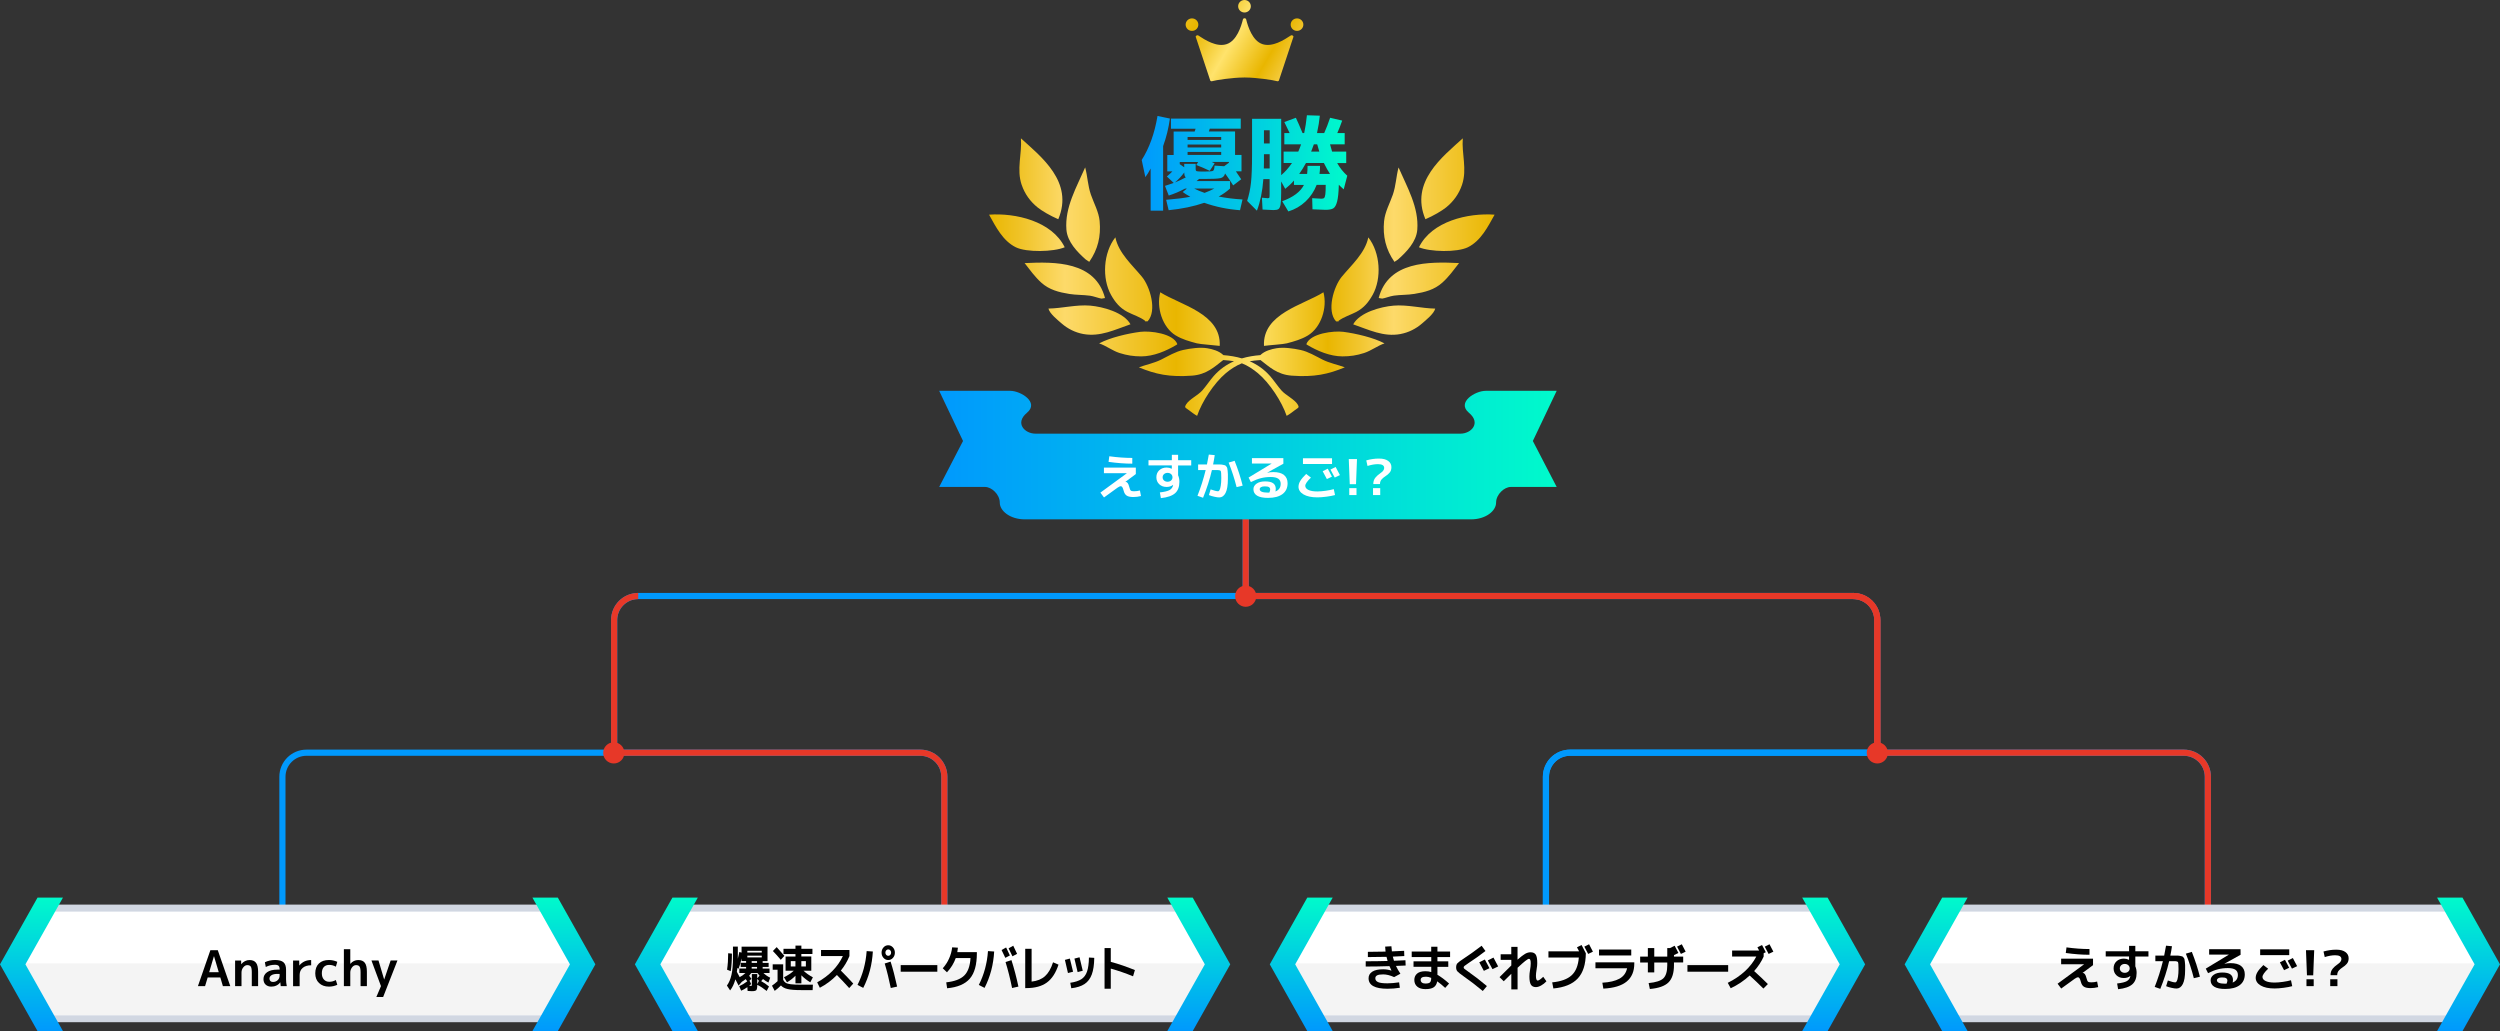 <?xml version="1.0" encoding="UTF-8"?>
<svg id="_レイヤー_2" data-name="レイヤー 2" xmlns="http://www.w3.org/2000/svg" xmlns:xlink="http://www.w3.org/1999/xlink" viewBox="0 0 811.48 334.67">
  <rect x="0" y="0" width="811.48" height="334.67" fill="#333333" stroke="none"/>
  <defs>
    <style>
      .cls-1 {
        fill: url(#_新規グラデーションスウォッチ_1-10);
      }

      .cls-1, .cls-2, .cls-3, .cls-4, .cls-5, .cls-6, .cls-7, .cls-8, .cls-9, .cls-10, .cls-11, .cls-12, .cls-13, .cls-14, .cls-15, .cls-16, .cls-17, .cls-18, .cls-19, .cls-20 {
        stroke-width: 0px;
      }

      .cls-2 {
        fill: url(#_新規グラデーションスウォッチ_1);
      }

      .cls-3 {
        fill: url(#_名称未設定グラデーション_218);
      }

      .cls-4 {
        fill: url(#_新規グラデーションスウォッチ_1-9);
      }

      .cls-5 {
        fill: url(#_新規グラデーションスウォッチ_1-2);
      }

      .cls-6 {
        fill: url(#_新規グラデーションスウォッチ_1-4);
      }

      .cls-7 {
        fill: url(#_新規グラデーションスウォッチ_1-3);
      }

      .cls-8 {
        fill: url(#_新規グラデーションスウォッチ_1-8);
      }

      .cls-9 {
        fill: url(#_新規グラデーションスウォッチ_1-7);
      }

      .cls-10 {
        fill: url(#_新規グラデーションスウォッチ_1-5);
      }

      .cls-11 {
        fill: url(#_新規グラデーションスウォッチ_1-6);
      }

      .cls-21 {
        stroke: #0099fd;
      }

      .cls-21, .cls-22 {
        fill: none;
        stroke-miterlimit: 10;
        stroke-width: 2px;
      }

      .cls-22 {
        stroke: #e73828;
      }

      .cls-12 {
        fill: url(#_名称未設定グラデーション_218-2);
      }

      .cls-13 {
        fill: url(#_名称未設定グラデーション_218-4);
      }

      .cls-14 {
        fill: url(#_名称未設定グラデーション_218-3);
      }

      .cls-15 {
        fill: url(#_名称未設定グラデーション_218-5);
      }

      .cls-17 {
        fill: #d1d7e2;
      }

      .cls-18 {
        fill: #fff;
      }

      .cls-19 {
        fill: #e73828;
      }

      .cls-20 {
        fill: #f4f4f4;
      }
    </style>
    <linearGradient id="_新規グラデーションスウォッチ_1" data-name="新規グラデーションスウォッチ 1" x1="10.21" y1="334.67" x2="10.21" y2="291.36" gradientUnits="userSpaceOnUse">
      <stop offset="0" stop-color="#0099fd"/>
      <stop offset="1" stop-color="#00facb"/>
    </linearGradient>
    <linearGradient id="_新規グラデーションスウォッチ_1-2" data-name="新規グラデーションスウォッチ 1" x1="183.04" x2="183.04" xlink:href="#_新規グラデーションスウォッチ_1"/>
    <linearGradient id="_新規グラデーションスウォッチ_1-3" data-name="新規グラデーションスウォッチ 1" x1="216.29" x2="216.29" xlink:href="#_新規グラデーションスウォッチ_1"/>
    <linearGradient id="_新規グラデーションスウォッチ_1-4" data-name="新規グラデーションスウォッチ 1" x1="389.12" x2="389.12" xlink:href="#_新規グラデーションスウォッチ_1"/>
    <linearGradient id="_新規グラデーションスウォッチ_1-5" data-name="新規グラデーションスウォッチ 1" x1="422.37" x2="422.37" xlink:href="#_新規グラデーションスウォッチ_1"/>
    <linearGradient id="_新規グラデーションスウォッチ_1-6" data-name="新規グラデーションスウォッチ 1" x1="595.19" x2="595.19" xlink:href="#_新規グラデーションスウォッチ_1"/>
    <linearGradient id="_新規グラデーションスウォッチ_1-7" data-name="新規グラデーションスウォッチ 1" x1="628.45" x2="628.45" xlink:href="#_新規グラデーションスウォッチ_1"/>
    <linearGradient id="_新規グラデーションスウォッチ_1-8" data-name="新規グラデーションスウォッチ 1" x1="801.27" x2="801.27" xlink:href="#_新規グラデーションスウォッチ_1"/>
    <linearGradient id="_名称未設定グラデーション_218" data-name="名称未設定グラデーション 218" x1="321.04" y1="89.94" x2="485.14" y2="89.94" gradientUnits="userSpaceOnUse">
      <stop offset="0" stop-color="#e9b600"/>
      <stop offset=".07" stop-color="#f1c52d"/>
      <stop offset=".15" stop-color="#fdda6a"/>
      <stop offset=".37" stop-color="#e9b600"/>
      <stop offset=".44" stop-color="#f2c92d"/>
      <stop offset=".52" stop-color="#ffe36c"/>
      <stop offset=".67" stop-color="#e9b600"/>
      <stop offset=".73" stop-color="#f1c52d"/>
      <stop offset=".8" stop-color="#fdda6a"/>
      <stop offset="1" stop-color="#e9b600"/>
    </linearGradient>
    <linearGradient id="_新規グラデーションスウォッチ_1-9" data-name="新規グラデーションスウォッチ 1" x1="304.85" y1="147.72" x2="505.3" y2="147.72" xlink:href="#_新規グラデーションスウォッチ_1"/>
    <linearGradient id="_新規グラデーションスウォッチ_1-10" data-name="新規グラデーションスウォッチ 1" x1="370.59" y1="53.02" x2="437.32" y2="53.02" xlink:href="#_新規グラデーションスウォッチ_1"/>
    <linearGradient id="_名称未設定グラデーション_218-2" data-name="名称未設定グラデーション 218" x1="367.77" y1="-19.07" x2="441.28" y2="23.8" xlink:href="#_名称未設定グラデーション_218"/>
    <linearGradient id="_名称未設定グラデーション_218-3" data-name="名称未設定グラデーション 218" x1="369.51" y1="-22.02" x2="443.02" y2="20.85" xlink:href="#_名称未設定グラデーション_218"/>
    <linearGradient id="_名称未設定グラデーション_218-4" data-name="名称未設定グラデーション 218" x1="360.76" y1="-7.24" x2="434.27" y2="35.63" xlink:href="#_名称未設定グラデーション_218"/>
    <linearGradient id="_名称未設定グラデーション_218-5" data-name="名称未設定グラデーション 218" x1="360.91" y1="-7.54" x2="434.43" y2="35.34" xlink:href="#_名称未設定グラデーション_218"/>
  </defs>
  <g id="_レイヤー_2-2" data-name="レイヤー 2">
    <g>
      <g>
        <path class="cls-21" d="M199.35,245.38v-44.1c0-4.32,3.5-7.82,7.82-7.82h394.37c4.32,0,7.82,3.5,7.82,7.82v44.1"/>
        <path class="cls-22" d="M609.36,245.38v-44.1c0-4.32-3.5-7.82-7.82-7.82h-197.19"/>
      </g>
      <line class="cls-21" x1="404.35" y1="161.02" x2="404.35" y2="194.52"/>
      <line class="cls-22" x1="404.35" y1="161.02" x2="404.35" y2="194.52"/>
      <path class="cls-21" d="M501.8,296.24v-44.1c0-4.32,3.5-7.82,7.82-7.82h199.21c4.32,0,7.82,3.5,7.82,7.82v44.1"/>
      <g>
        <path class="cls-21" d="M609.09,244.32h-99.47c-4.32,0-7.82,3.5-7.82,7.82v44.1"/>
        <path class="cls-22" d="M716.65,296.24v-44.1c0-4.32-3.5-7.82-7.82-7.82h-99.74"/>
      </g>
      <g>
        <path class="cls-21" d="M306.52,296.24v-44.1c0-4.32-3.5-7.82-7.82-7.82H99.49c-4.32,0-7.82,3.5-7.82,7.82v44.1"/>
        <path class="cls-22" d="M306.52,296.24v-44.1c0-4.32-3.5-7.82-7.82-7.82h-99.74"/>
      </g>
      <g>
        <polygon class="cls-17" points="179.57 331.79 12.71 331.79 2.07 313.29 12.71 293.63 179.57 293.63 190.2 313.29 179.57 331.79"/>
        <polygon class="cls-18" points="177.9 329.52 14.37 329.52 5.01 313.23 14.37 295.9 177.9 295.9 187.27 313.23 177.9 329.52"/>
        <polygon class="cls-20" points="179.46 329.52 13.8 329.52 4.44 312.71 188.83 312.71 179.46 329.52"/>
        <polygon class="cls-2" points="20.43 291.36 12.18 291.36 0 313.02 12.18 334.67 20.43 334.67 8.25 313.02 20.43 291.36"/>
        <polygon class="cls-5" points="172.82 334.67 181.07 334.67 193.25 313.02 181.07 291.36 172.82 291.36 185 313.02 172.82 334.67"/>
      </g>
      <g>
        <polygon class="cls-17" points="385.65 331.79 218.78 331.79 208.15 313.29 218.78 293.63 385.65 293.63 396.28 313.29 385.65 331.79"/>
        <polygon class="cls-18" points="383.98 329.52 220.45 329.52 211.08 313.23 220.45 295.9 383.98 295.9 393.35 313.23 383.98 329.52"/>
        <polygon class="cls-20" points="385.54 329.52 219.88 329.52 210.51 312.71 394.9 312.71 385.54 329.52"/>
        <polygon class="cls-7" points="226.5 291.36 218.26 291.36 206.08 313.02 218.26 334.67 226.5 334.67 214.33 313.02 226.5 291.36"/>
        <polygon class="cls-6" points="378.9 334.67 387.15 334.67 399.33 313.02 387.15 291.36 378.9 291.36 391.08 313.02 378.9 334.67"/>
      </g>
      <g>
        <polygon class="cls-17" points="591.73 331.79 424.86 331.79 414.23 313.29 424.86 293.63 591.73 293.63 602.36 313.29 591.73 331.79"/>
        <polygon class="cls-18" points="590.06 329.52 426.53 329.52 417.16 313.23 426.53 295.9 590.06 295.9 599.43 313.23 590.06 329.52"/>
        <polygon class="cls-20" points="591.61 329.52 425.96 329.52 416.59 312.71 600.98 312.71 591.61 329.52"/>
        <polygon class="cls-10" points="432.58 291.36 424.33 291.36 412.16 313.02 424.33 334.67 432.58 334.67 420.41 313.02 432.58 291.36"/>
        <polygon class="cls-11" points="584.98 334.67 593.23 334.67 605.41 313.02 593.23 291.36 584.98 291.36 597.16 313.02 584.98 334.67"/>
      </g>
      <g>
        <polygon class="cls-17" points="797.8 331.79 630.94 331.79 620.31 313.29 630.94 293.63 797.8 293.63 808.44 313.29 797.8 331.79"/>
        <polygon class="cls-18" points="796.14 329.52 632.61 329.52 623.24 313.23 632.61 295.9 796.14 295.9 805.5 313.23 796.14 329.52"/>
        <polygon class="cls-20" points="797.69 329.52 632.04 329.52 622.67 312.71 807.06 312.71 797.69 329.52"/>
        <polygon class="cls-9" points="638.66 291.36 630.41 291.36 618.23 313.02 630.41 334.67 638.66 334.67 626.48 313.02 638.66 291.36"/>
        <polygon class="cls-8" points="791.06 334.67 799.31 334.67 811.48 313.02 799.31 291.36 791.06 291.36 803.24 313.02 791.06 334.67"/>
      </g>
      <g>
        <path class="cls-16" d="M64.24,320.1l4.05-11.68h2.4l4.06,11.68h-2.4l-.83-2.82h-4.11l-.85,2.82h-2.32ZM67.91,315.57h3.1l-1.54-5.18h-.03l-1.54,5.18Z"/>
        <path class="cls-16" d="M76.32,311.78h1.95l.03,1.17h.03c.32-.42.72-.74,1.19-.98s.96-.35,1.46-.35c.96,0,1.67.3,2.12.89.45.59.68,1.56.68,2.9v4.69h-2.05v-4.48c0-.92-.11-1.54-.32-1.86s-.6-.49-1.15-.49c-.47,0-.9.24-1.29.72-.39.48-.58,1.04-.58,1.68v4.43h-2.08v-8.32Z"/>
        <path class="cls-16" d="M89.28,311.61c1.27,0,2.18.25,2.74.74.55.5.83,1.3.83,2.41v3.09c0,.76.08,1.5.24,2.24h-1.97c-.06-.35-.11-.76-.14-1.23h-.03c-.3.44-.7.78-1.21,1.02-.51.25-1.06.37-1.66.37-.78,0-1.4-.22-1.86-.65-.46-.43-.7-1.03-.7-1.8,0-.93.39-1.67,1.18-2.23.78-.56,1.91-.84,3.38-.84h.69v-.05c0-.57-.11-.96-.34-1.18-.22-.22-.62-.34-1.2-.34-1.05,0-2.03.24-2.96.72l-.3-1.55c1.01-.48,2.12-.72,3.31-.72ZM87.47,317.65c0,.34.1.61.3.8.2.19.48.29.83.29.61,0,1.12-.2,1.54-.59s.62-.89.62-1.49v-.54h-.69c-.84,0-1.49.14-1.94.42-.45.28-.67.65-.67,1.11Z"/>
        <path class="cls-16" d="M95.14,311.78h1.98l.03,1.6h.03c.95-1.17,2.22-1.76,3.82-1.76v1.7c-1.18,0-2.1.29-2.76.86-.66.57-.98,1.34-.98,2.3v3.63h-2.13v-8.32Z"/>
        <path class="cls-16" d="M109.01,318.11l.48,1.55c-.87.39-1.78.59-2.72.59-1.33,0-2.41-.39-3.22-1.17s-1.22-1.83-1.22-3.15.39-2.41,1.18-3.18c.78-.76,1.87-1.14,3.26-1.14.94,0,1.85.2,2.72.59l-.48,1.58c-.67-.38-1.39-.58-2.14-.58s-1.35.23-1.77.7c-.42.47-.63,1.14-.63,2.02s.22,1.53.66,2.02c.44.49,1.02.74,1.74.74.77,0,1.48-.19,2.14-.58Z"/>
        <path class="cls-16" d="M111.62,308.1h2.08v4.75h.03c.69-.82,1.55-1.23,2.56-1.23.96,0,1.67.3,2.12.89.45.59.68,1.56.68,2.9v4.69h-2.05v-4.48c0-.92-.11-1.54-.32-1.86s-.6-.49-1.15-.49c-.5,0-.94.25-1.31.74-.37.5-.56,1.05-.56,1.66v4.43h-2.08v-12Z"/>
        <path class="cls-16" d="M124.69,317.9h.03l2.08-6.13h2.21l-4.64,11.84h-2.21l1.5-3.52-3.09-8.32h2.29l1.82,6.13Z"/>
      </g>
      <g>
        <path class="cls-16" d="M249.61,320.21l-.76,1.44c-1-.81-2.02-1.48-3.05-2,0,.94-.11,1.52-.31,1.74-.2.22-.68.34-1.45.34-.31,0-.77-.03-1.38-.08l-.07-1.23c-.69.5-1.36.88-2.02,1.15l-.63-1.47c.84-.36,1.72-.88,2.62-1.57-.04-.05-.09-.13-.17-.23-.07-.1-.14-.19-.19-.27s-.11-.15-.16-.22c-.42.34-.83.62-1.22.85l-1.08,1.25c-.25-.53-.6-1.21-1.04-2.03-.42,1.5-.99,2.7-1.71,3.6l-1.04-1.57c.67-.93,1.17-2.09,1.48-3.49.32-1.4.48-3.25.48-5.55v-3.62h1.58v3.97c.21-.88.37-1.62.49-2.22l.73.21v-1.94h8.42v4.7h-1.58v.56h1.94v1.33h-1.94v.53h2.23v1.44h-1.97c.67.64,1.4,1.15,2.19,1.52l-.58,1.58c-.63-.33-1.22-.71-1.76-1.15-.12.16-.32.39-.59.69.9.48,1.75,1.06,2.53,1.74ZM236,314.75c.24-1.6.36-3.38.36-5.34l1.22.13c0,2.13-.13,4.03-.4,5.7l-1.18-.48ZM239.99,314.38h2.19v-.53h-1.76v-1.33h1.76v-.56h-1.47v-.86c-.27,1.22-.59,2.33-.98,3.33l-.39-.22c-.04.36-.09.78-.16,1.26.51.92.82,1.48.92,1.7.67-.34,1.3-.79,1.87-1.34h-1.99v-1.44ZM242.58,309.18h4.68v-.56h-4.68v.56ZM242.58,310.21v.56h4.68v-.56h-4.68ZM244.05,316.18h1.74v1.38c.23-.23.48-.52.75-.86-.23-.26-.45-.54-.66-.86h-2.03c-.17.26-.4.55-.68.88.24.29.48.62.73.99l-.62.62.55,1.07c-.14.14-.37.34-.68.59.08,0,.17,0,.27,0,.11,0,.19.01.24.02.05,0,.09,0,.12,0,.12,0,.2-.02.22-.06.02-.04.04-.17.04-.39v-3.39ZM243.99,312.53h1.74v-.56h-1.74v.56ZM243.99,313.86v.53h1.74v-.53h-1.74ZM246.35,318.37l-.56-.62v1.68l.56-1.06Z"/>
        <path class="cls-16" d="M250.81,313.01h3.4v5.04c.23.44.51.76.85.97s.88.36,1.63.46c.75.1,1.86.14,3.34.14h3.83l-.09,1.76h-3.8c-1.89,0-3.32-.11-4.3-.34-.97-.22-1.7-.61-2.18-1.17-.58.6-1.25,1.18-2.03,1.76l-.88-1.68c.66-.47,1.27-.96,1.81-1.47v-3.71h-1.58v-1.76ZM254.61,310.27l-1.18,1.28c-.8-.97-1.65-1.93-2.56-2.86l1.24-1.26c1.13,1.24,1.97,2.19,2.51,2.85ZM263.71,307.97v1.7h-3.6v.8h3.23v4.62h-2.52c.83.79,1.84,1.5,3.04,2.14l-.85,1.62c-1.09-.66-2.06-1.42-2.89-2.27v2.61h-1.92v-2.48c-.82.83-1.73,1.55-2.75,2.14l-.98-1.65c1.26-.61,2.32-1.31,3.18-2.11h-2.66v-4.62h3.21v-.8h-3.89v-1.7h3.89v-1.04h1.92v1.04h3.6ZM256.68,313.7h1.51v-1.73h-1.51v1.73ZM260.11,313.7h1.47v-1.73h-1.47v1.73Z"/>
        <path class="cls-16" d="M266.5,310.34v-1.97h9.22v1.97c-.67,1.66-1.6,3.23-2.79,4.7,1.54,1.54,2.88,2.94,4.03,4.22l-1.32,1.46c-1.4-1.56-2.73-2.97-3.99-4.24-1.66,1.71-3.51,3.09-5.54,4.14l-.86-1.76c1.93-1.06,3.6-2.31,5.01-3.76,1.41-1.45,2.52-3.04,3.33-4.77h-7.07Z"/>
        <path class="cls-16" d="M281.3,308.72l2.02.13c-.24,4.29-1.28,8.22-3.12,11.81l-1.86-.96c1.7-3.35,2.69-7.01,2.97-10.98ZM289.84,307.52c.42.47.63,1.04.63,1.7s-.21,1.23-.63,1.7c-.42.47-.93.7-1.53.7s-1.1-.23-1.53-.7c-.42-.47-.63-1.04-.63-1.7s.21-1.23.63-1.7c.42-.47.93-.7,1.53-.7s1.1.24,1.53.7ZM287.16,312.75l1.92-.62c.75,2.33,1.45,5.03,2.12,8.11l-2.06.46c-.58-2.83-1.23-5.48-1.97-7.95ZM288.98,309.95c.18-.2.27-.45.27-.74s-.09-.53-.27-.74c-.18-.2-.4-.3-.66-.3s-.48.1-.66.3c-.18.2-.27.45-.27.74s.09.53.27.74c.18.2.4.3.66.3s.48-.1.66-.3Z"/>
        <path class="cls-16" d="M292.36,315.41v-2.14h11.89v2.14h-11.89Z"/>
        <path class="cls-16" d="M315.02,310.98h-4.79c-.61,1.71-1.56,3.25-2.85,4.62l-1.37-1.3c.83-.92,1.52-1.97,2.05-3.16.53-1.19.87-2.4,1-3.64l1.87.11c-.04.45-.11.93-.2,1.44h6.35v.37c0,3.72-.76,6.47-2.29,8.24s-3.98,2.81-7.36,3.12l-.29-1.92c2.7-.3,4.64-1.03,5.84-2.21,1.2-1.17,1.88-3.07,2.04-5.68Z"/>
        <path class="cls-16" d="M320.68,308.72l2.02.13c-.24,4.29-1.28,8.22-3.12,11.81l-1.86-.96c1.7-3.35,2.69-7.01,2.97-10.98ZM327.8,310.13l-1.48.78c-.37-.84-.78-1.69-1.22-2.54l1.48-.83c.44.91.85,1.77,1.22,2.59ZM326.39,312.27l1.92-.62c.85,2.66,1.61,5.52,2.26,8.59l-2.06.46c-.6-2.98-1.3-5.79-2.12-8.43ZM330.14,309.61l-1.51.8c-.43-.93-.85-1.79-1.25-2.59l1.51-.85c.35.69.76,1.57,1.25,2.64Z"/>
        <path class="cls-16" d="M334.86,318.62c1.82-.2,3.28-.8,4.36-1.78s1.95-2.48,2.59-4.49l1.77.77c-.88,2.69-2.15,4.63-3.8,5.82-1.65,1.2-3.87,1.79-6.65,1.79h-.35v-12.75h2.07v10.64Z"/>
        <path class="cls-16" d="M345.66,311.57l1.61-.43c.3,1.14.64,2.57,1.04,4.27l-1.66.43c-.31-1.43-.64-2.85-.99-4.27ZM355.19,310.9c-.03,2.25-.3,4.06-.81,5.42-.51,1.36-1.29,2.39-2.35,3.09-1.06.7-2.49,1.16-4.3,1.37l-.33-1.78c1.55-.22,2.75-.61,3.6-1.16.84-.55,1.46-1.37,1.84-2.47.38-1.1.59-2.62.62-4.56l1.73.1ZM348.75,311.15l1.66-.43c.37,1.51.72,2.98,1.04,4.38l-1.66.43c-.31-1.41-.65-2.87-1.04-4.38Z"/>
        <path class="cls-16" d="M358.53,307.73h2.02v4.48c2.5.67,5.11,1.56,7.83,2.67l-.6,2.02c-2.4-.99-4.81-1.82-7.23-2.5v6.54h-2.02v-13.22Z"/>
      </g>
      <g>
        <path class="cls-16" d="M451.62,315.04l.03-.02c-.19-.39-.41-.87-.64-1.42-2.76.09-5.33.13-7.71.13v-1.71c2.36,0,4.73-.03,7.1-.1-.17-.6-.29-1.05-.35-1.34-1.71.05-3.72.08-6.05.08v-1.7c1.66,0,3.58-.03,5.74-.08-.07-.59-.12-1.12-.13-1.62l2.03-.11c.02.43.07.98.16,1.66.84-.03,2.17-.09,3.97-.18l.06,1.7c-1.61.08-2.85.14-3.73.18.14.58.26,1.02.37,1.34,1.66-.06,2.91-.12,3.73-.16l.06,1.71c-1.39.06-2.43.11-3.14.13.38.83.86,1.67,1.44,2.53l-2.03,1.1c-1.31-.59-2.5-.88-3.55-.88-.92,0-1.57.1-1.97.31-.4.21-.59.52-.59.94,0,.57.29.98.88,1.25.59.27,1.6.4,3.06.4,1.12,0,2.38-.11,3.78-.32l.24,1.76c-1.34.21-2.68.32-4.02.32-4.09,0-6.13-1.14-6.13-3.41,0-.9.4-1.61,1.2-2.13.8-.52,1.98-.78,3.55-.78.89,0,1.76.14,2.62.42Z"/>
        <path class="cls-16" d="M458.21,308.85h6.35v-1.55h2.02v1.55h4.11v1.81h-4.11v1.39h3.52v1.78h-3.52v2.59c1.15.65,2.41,1.59,3.78,2.83l-1.26,1.41c-.86-.81-1.73-1.52-2.59-2.13-.16.9-.54,1.54-1.14,1.94s-1.49.59-2.66.59-2.02-.26-2.66-.79c-.65-.53-.97-1.26-.97-2.2,0-.84.3-1.52.89-2.04.59-.52,1.51-.78,2.74-.78.64,0,1.26.09,1.87.27v-1.7h-5.76v-1.78h5.76v-1.39h-6.35v-1.81ZM464.56,317.41c-.63-.26-1.18-.38-1.66-.38-.63,0-1.08.09-1.35.26-.27.17-.41.43-.41.78,0,.37.14.66.41.87s.65.31,1.14.31c.73,0,1.22-.13,1.48-.38.26-.26.39-.74.39-1.46Z"/>
        <path class="cls-16" d="M482.16,308.7c-1.78,1.38-3.64,2.7-5.58,3.97-.63.42-1.03.7-1.22.86-.18.16-.27.32-.27.48,0,.15.08.3.23.45.15.15.53.43,1.13.83,1.99,1.39,4.06,2.98,6.19,4.78l-1.34,1.6c-2.05-1.72-4.09-3.28-6.11-4.69-1.16-.82-1.88-1.39-2.14-1.7s-.4-.74-.4-1.28c0-.58.14-1.02.43-1.34s1.01-.86,2.18-1.62c1.81-1.19,3.7-2.55,5.66-4.06l1.25,1.71ZM483.46,314.27l-1.81.86c-.43-.82-.92-1.74-1.49-2.77l1.81-.91c.48.87.98,1.81,1.49,2.82ZM486.29,313.7l-1.84.88c-.45-.89-.95-1.83-1.52-2.83l1.84-.93c.68,1.26,1.19,2.22,1.52,2.88Z"/>
        <path class="cls-16" d="M487.09,309.74h3.46v-2.4h2.03v4.16c1.07-.95,1.9-1.59,2.49-1.91.59-.33,1.17-.49,1.72-.49.79,0,1.35.25,1.69.75.34.5.5,1.41.5,2.72,0,.59-.07,1.28-.21,2.08-.15.9-.22,1.59-.22,2.08,0,1.04.2,1.55.59,1.55.34,0,.93-.41,1.78-1.22l1.04,1.46c-.53.58-1.11,1.04-1.74,1.38-.62.34-1.18.51-1.67.51-.75,0-1.29-.26-1.62-.78s-.5-1.42-.5-2.7c0-.55.07-1.25.21-2.08.15-.85.22-1.55.22-2.08,0-.6-.05-1-.15-1.22-.1-.21-.25-.32-.44-.32-.4,0-1.62.96-3.68,2.9v7.02h-2.03v-5.07c-.96.94-1.78,1.75-2.46,2.43l-1.36-1.34c2.08-2.08,3.35-3.34,3.82-3.79v-1.82h-3.46v-1.82Z"/>
        <path class="cls-16" d="M513.37,306.74c.46.83.92,1.73,1.38,2.69-.04,3.63-.92,6.35-2.63,8.18-1.71,1.83-4.35,2.91-7.91,3.24l-.38-1.98c2.84-.28,4.94-1.04,6.3-2.29,1.36-1.25,2.14-3.17,2.34-5.76h-9.86v-2.03h9.95c-.17-.33-.4-.76-.69-1.3l1.5-.75ZM517.05,308.9l-1.54.74c-.58-1.11-.99-1.9-1.25-2.37l1.54-.77c.49.9.91,1.7,1.25,2.4Z"/>
        <path class="cls-16" d="M517.87,312.37h12.61v.37c0,2.55-.82,4.5-2.47,5.86s-4.17,2.12-7.58,2.3l-.32-1.92c2.34-.13,4.18-.56,5.53-1.3,1.35-.74,2.18-1.87,2.5-3.39h-10.27v-1.92ZM519.03,310.13v-1.92h10.46v1.92h-10.46Z"/>
        <path class="cls-16" d="M532.38,310.5h2.5v-2.77h2.08v2.77h4.22v-2.77h.91l1.49-.75c.44.82.84,1.61,1.22,2.35l-1.44.69v.48h2.99v1.92h-2.99v.85c0,2.56-.59,4.43-1.78,5.61s-3.2,1.89-6.05,2.14l-.4-1.92c2.37-.23,3.97-.75,4.8-1.56.83-.8,1.25-2.23,1.25-4.26v-.85h-4.22v3.2h-2.08v-3.2h-2.5v-1.92ZM547.15,308.9l-1.54.74c-.58-1.11-.99-1.9-1.25-2.37l1.54-.77c.49.9.91,1.7,1.25,2.4Z"/>
        <path class="cls-16" d="M547.73,315.41v-2.14h13.22v2.14h-13.22Z"/>
        <path class="cls-16" d="M562.23,310.5v-1.97h8.77c-.26-.47-.44-.82-.56-1.04l1.5-.75c.44.82.84,1.61,1.22,2.35l-.69.32v1.09c-.76,1.69-1.79,3.25-3.09,4.7,1.6,1.44,3.09,2.85,4.46,4.22l-1.46,1.46c-1.45-1.45-2.93-2.86-4.45-4.24-1.85,1.71-3.9,3.09-6.16,4.14l-.96-1.76c2.14-1.06,4-2.31,5.57-3.76,1.57-1.45,2.8-3.04,3.7-4.77h-7.86ZM575.62,308.9l-1.54.74c-.58-1.11-.99-1.9-1.25-2.37l1.54-.77c.49.9.91,1.7,1.25,2.4Z"/>
      </g>
      <g>
        <path class="cls-16" d="M669.04,311.18h10.34v2.1l-3.38,2.51.02.03h.05c.26,0,.48.13.67.38.19.25.37.69.53,1.32.15.6.31.97.49,1.12.18.15.53.22,1.05.22.67,0,1.31-.08,1.9-.26l.35,1.81c-.83.21-1.65.32-2.46.32-.98,0-1.71-.15-2.18-.46-.47-.3-.79-.82-.98-1.56-.15-.58-.3-.97-.44-1.18-.14-.21-.32-.32-.52-.32-.21,0-.55.16-1.02.47-.46.32-1.93,1.38-4.41,3.19l-1.17-1.57,8.59-6.29-.02-.02h-7.42v-1.82ZM670.53,309.33l.24-1.82c2.62.36,5.11.54,7.46.54v1.86c-2.35,0-4.91-.19-7.7-.58Z"/>
        <path class="cls-16" d="M683.51,308.78h7.57v-1.76h2.03v1.76h4.26v1.71h-4.26v3.18c.28.61.42,1.32.42,2.14,0,1.62-.46,2.85-1.39,3.68-.93.83-2.47,1.37-4.62,1.6l-.32-1.86c1.53-.17,2.58-.43,3.18-.78.59-.35.96-.87,1.11-1.56,0-.01,0-.02,0-.04,0-.02,0-.03,0-.04l-.02-.02c-.55.45-1.26.67-2.11.67-.97,0-1.76-.3-2.38-.89s-.92-1.35-.92-2.26.31-1.69.94-2.27c.62-.59,1.43-.88,2.42-.88.55,0,1.09.13,1.62.38h.03v-1.07h-7.57v-1.71ZM688.53,313.3c-.3.27-.45.62-.45,1.03s.15.76.45,1.03c.3.27.68.41,1.15.41s.85-.14,1.15-.41c.3-.27.45-.62.45-1.03s-.15-.76-.45-1.03-.68-.41-1.15-.41-.85.14-1.15.41Z"/>
        <path class="cls-16" d="M703.11,320.1l.56-1.84c1.13.41,1.93.61,2.4.61.18,0,.35-.13.5-.4s.28-.74.39-1.42.17-1.51.17-2.5c0-1.28-.06-2.03-.17-2.24-.11-.21-.51-.32-1.21-.32h-1.66c-.7,3.01-1.66,6.01-2.88,8.99l-1.81-.64c1.07-2.7,1.95-5.48,2.66-8.35h-2.45v-1.81h2.86c.25-1.16.45-2.23.61-3.22l1.92.18c-.14,1-.31,2.02-.53,3.04h2.28c.27,0,.57.03.9.1.33.06.56.12.68.16.12.04.27.17.43.37.17.2.26.38.3.54.03.16.07.45.13.86.05.41.08.79.08,1.13v1.54c0,2.05-.25,3.56-.75,4.53-.5.97-1.18,1.46-2.03,1.46-.42,0-.95-.07-1.6-.22-.65-.14-1.24-.32-1.78-.54ZM709.51,309.55l1.94-.58c1.07,2.68,1.94,5.37,2.62,8.06l-1.97.48c-.7-2.76-1.57-5.42-2.59-7.97Z"/>
        <path class="cls-16" d="M724.69,318.93c1.14-.45,1.71-1.27,1.71-2.48,0-.74-.26-1.29-.78-1.66-.52-.37-1.34-.56-2.47-.56s-2.17.13-3.16.38c-.99.25-2.08.67-3.27,1.27l-.74-1.47,7.47-4.53v-.02h-6.38v-1.76h10.19l.02,1.81-5.25,2.91.02.02c.7-.14,1.35-.21,1.95-.21,1.53,0,2.68.31,3.46.94.78.63,1.18,1.53,1.18,2.69,0,1.51-.55,2.69-1.65,3.51s-2.66,1.24-4.69,1.24c-1.59,0-2.78-.24-3.57-.73-.79-.48-1.18-1.19-1.18-2.1,0-.7.34-1.3,1.01-1.78s1.6-.73,2.78-.73,2.1.2,2.64.61c.54.41.82,1,.82,1.79,0,.29-.04.58-.11.86ZM722.72,319.28c.18-.39.27-.72.27-.99,0-.33-.13-.58-.38-.76-.26-.18-.71-.26-1.38-.26-.53,0-.94.09-1.22.26-.28.18-.42.39-.42.65,0,.75.91,1.12,2.72,1.12.04,0,.11,0,.21,0,.1,0,.17,0,.21,0Z"/>
        <path class="cls-16" d="M732.19,317.33c0-.57.19-1.17.56-1.8.37-.63,1.01-1.39,1.92-2.28l1.55,1.18c-1.23,1.19-1.84,2.09-1.84,2.67,0,.55.34,1,1.02,1.33.68.33,1.65.5,2.91.5.75,0,1.65-.07,2.7-.22,1.05-.15,1.93-.33,2.63-.53l.4,1.92c-.73.2-1.65.38-2.78.53s-2.11.22-2.95.22c-1.91,0-3.41-.32-4.5-.96s-1.63-1.49-1.63-2.56ZM733.63,310.02v-1.87h9.44v1.87h-9.44ZM743.04,314.13l-1.65.78c-.42-.84-.87-1.69-1.36-2.54l1.65-.83c.49.91.94,1.77,1.36,2.59ZM745.63,313.61l-1.68.8c-.48-.93-.94-1.79-1.39-2.59l1.68-.85c.38.69.85,1.57,1.39,2.64Z"/>
        <path class="cls-16" d="M748.5,308.42h2.67l-.32,8.16h-2.03l-.32-8.16ZM748.66,320.1v-2.24h2.35v2.24h-2.35Z"/>
        <path class="cls-16" d="M756.47,316.53c0-.44.06-.83.18-1.18.12-.35.3-.67.56-.97.26-.29.47-.51.64-.66.17-.14.43-.34.77-.6.32-.24.56-.42.71-.55.15-.13.3-.31.45-.54.14-.23.22-.47.22-.73,0-.82-.67-1.23-2.02-1.23-1.03,0-2.17.2-3.39.59l-.4-1.81c1.39-.39,2.76-.59,4.11-.59s2.29.25,2.99.76c.7.51,1.06,1.18,1.06,2.01,0,.38-.05.73-.15,1.03-.1.3-.26.58-.48.82-.22.25-.42.44-.59.58-.18.14-.42.31-.73.53-.3.2-.52.37-.67.49-.15.12-.32.29-.52.5-.2.21-.34.45-.43.7s-.14.54-.15.86h-2.14ZM756.37,320.1v-2.24h2.34v2.24h-2.34Z"/>
      </g>
      <g>
        <path class="cls-3" d="M429.58,94.86c1.32,4.94-.71,11.39-5.03,14.02-2.12,1.29-4.43,1.92-6.83,2.56-1.16.31-5.56.58-7.44.83-.52-10.48,12.71-13.24,19.3-17.4ZM445.52,95.78c3.04-5.42,2.53-13.77-1.38-18.73-1.03,5.1-5.51,9-8.65,12.82-2.55,3.1-4.98,11.03-1.81,14.45h.84s-.06-.09-.04-.18c1.74-1.31,3.83-1.89,5.75-2.89,2.44-1.28,3.97-3.12,5.28-5.47ZM449.26,71.74c-.47,4.96.55,9.24,3.37,13.26l1.14-.76c2.75-2.44,5.95-5.72,6.27-9.66.57-7.26-3.3-13.81-6.08-20.22-.79,2.95-.84,5.88-1.85,8.81-.96,2.78-2.56,5.61-2.84,8.57ZM462.67,71.16c2.65-1.14,5.31-2.7,6.71-3.82,2.41-1.94,4.19-4.41,5.18-7.34,1.72-5.11-.15-10,.25-15.1-6.51,5.94-17.24,14.14-12.13,26.26ZM485.14,69.68c-8.57-.62-20.38,2.08-24.56,10.58,3.61,1.52,12.37,1.72,15.88,0,4.23-2.09,6.48-6.63,8.68-10.58ZM473.61,85.39c-9.96-.48-22.96-.58-26.1,11.34l1.14.19c.79-.09,2.54-.79,3.79-.96,2.2-.3,4.42-.2,6.62-.56,3.42-.55,6.54-1.33,9.14-3.69,2.07-1.86,3.7-4.13,5.41-6.33ZM454.59,108.42c2.6-.48,5.04-1.71,7.02-3.44,1.23-1.08,3.89-3.18,4.25-4.81-4.48-.08-9.08-1.34-13.53-.96-4.19.35-11,2.21-13.1,6.07,5.06,1.74,9.83,4.17,15.35,3.15ZM449.4,111.46c-3.57-1.89-9.31-3.22-13.36-3.75-3.16-.41-10.73.49-12.01,3.99l.19.19c3.4,2.04,7.54,3.79,11.54,3.79,2.48,0,4.63-.32,7-1.09,2.36-.76,4.39-2.38,6.63-3.13ZM419.25,121.93c7.33.55,11.88-.46,17.27-2.7-2.28-.85-4.86-1.32-7.24-2.51-2.24-1.12-4.64-2.59-7.12-3.12-2.4-.52-5.41-.94-7.77-.57-1.71.27-3.9.87-5.3,2.24-2.06.17-4.07.49-5.99,1.06-1.92-.57-3.93-.89-6-1.06-1.39-1.37-3.6-1.97-5.3-2.24-2.36-.37-5.37.05-7.77.57-2.48.54-4.88,2-7.12,3.12-2.38,1.19-4.97,1.66-7.24,2.51,5.39,2.24,9.93,3.25,17.27,2.7,4.72-.36,7.29-2.89,10.11-5.06,1.29.08,2.54.23,3.5.39-2.44,1.07-4.68,2.61-6.64,4.85-1.3,1.49-2.36,3.16-3.68,4.65-1.31,1.49-4.22,2.86-5.2,4.47-.7,1.14-.28,1.03.89,1.92.84.64,1.72,1.33,2.65,1.83,1.55-4.6,5.51-10.65,9.31-13.84,1.52-1.27,3.33-2.48,5.22-3.21,1.88.73,3.69,1.94,5.21,3.21,3.81,3.19,7.77,9.24,9.32,13.84.92-.5,1.81-1.19,2.65-1.83,1.16-.88,1.58-.78.89-1.92-.98-1.6-3.9-2.98-5.2-4.47-1.32-1.49-2.38-3.16-3.68-4.65-1.96-2.24-4.21-3.78-6.65-4.85.96-.16,2.21-.31,3.5-.39,2.83,2.17,5.39,4.7,10.11,5.06ZM381.64,108.88c2.12,1.29,4.43,1.92,6.83,2.56,1.16.31,5.56.58,7.44.83.51-10.48-12.71-13.24-19.3-17.4-1.32,4.94.7,11.39,5.03,14.02ZM365.95,101.24c1.92,1,4.01,1.58,5.75,2.89.02.09,0,.14-.04.18h.84c3.18-3.42.75-11.35-1.81-14.45-3.14-3.82-7.62-7.72-8.65-12.82-3.91,4.96-4.42,13.31-1.38,18.73,1.32,2.35,2.84,4.18,5.28,5.47ZM352.23,54.35c-2.77,6.41-6.66,12.96-6.08,20.22.32,3.94,3.51,7.22,6.27,9.66l1.14.76c2.81-4.01,3.84-8.29,3.37-13.26-.28-2.96-1.88-5.79-2.84-8.57-1.01-2.93-1.06-5.86-1.85-8.81ZM331.63,60c.99,2.93,2.77,5.41,5.18,7.34,1.39,1.12,4.05,2.68,6.7,3.82,5.11-12.12-5.62-20.32-12.13-26.26.4,5.1-1.48,9.99.24,15.1ZM345.6,80.26c-4.18-8.5-15.99-11.2-24.56-10.58,2.2,3.95,4.45,8.49,8.68,10.58,3.5,1.72,12.26,1.52,15.88,0ZM353.75,95.97c1.24.17,2.99.86,3.79.96l1.14-.19c-3.14-11.92-16.14-11.82-26.1-11.34,1.71,2.2,3.34,4.46,5.4,6.33,2.61,2.36,5.73,3.14,9.15,3.69,2.2.35,4.41.26,6.62.56ZM366.95,105.27c-2.1-3.85-8.91-5.71-13.1-6.07-4.45-.37-9.05.88-13.53.96.36,1.63,3.02,3.73,4.25,4.81,1.98,1.73,4.42,2.96,7.02,3.44,5.51,1.02,10.29-1.41,15.35-3.15ZM363.42,114.59c2.37.76,4.53,1.08,7,1.09,4.01,0,8.15-1.75,11.54-3.79l.19-.19c-1.28-3.49-8.84-4.39-12.01-3.99-4.06.52-9.8,1.86-13.36,3.75,2.25.75,4.28,2.37,6.63,3.13Z"/>
        <g>
          <path class="cls-4" d="M505.3,126.86h-23.07c-3.39,0-9.5,3.73-5.43,7.12,4.07,3.39.68,6.78-2.71,6.78h-138.03c-3.39,0-6.78-3.39-2.71-6.78,4.07-3.39-2.04-7.12-5.43-7.12h-23.07l7.74,16.28-7.74,14.92h14.92c2.04,0,4.75,2.37,4.75,5.09s3.39,5.43,8.14,5.43h144.82c4.75,0,8.14-2.71,8.14-5.43s2.71-5.09,4.75-5.09h14.92l-7.74-14.92,7.74-16.28Z"/>
          <g>
            <path class="cls-18" d="M358.34,151.78h10.34v2.1l-3.38,2.51.02.03h.05c.26,0,.48.13.67.38.19.25.37.69.53,1.32.15.6.31.97.49,1.12.18.15.53.22,1.05.22.67,0,1.31-.09,1.9-.26l.35,1.81c-.83.21-1.65.32-2.46.32-.98,0-1.71-.15-2.18-.46-.47-.3-.79-.82-.98-1.56-.15-.58-.3-.97-.44-1.18-.14-.21-.32-.32-.52-.32s-.55.16-1.02.47-1.93,1.38-4.41,3.19l-1.17-1.57,8.59-6.29-.02-.02h-7.42v-1.82ZM359.83,149.92l.24-1.82c2.62.36,5.11.54,7.46.54v1.86c-2.35,0-4.91-.19-7.7-.58Z"/>
            <path class="cls-18" d="M372.8,149.38h7.57v-1.76h2.03v1.76h4.26v1.71h-4.26v3.18c.28.61.42,1.32.42,2.14,0,1.62-.46,2.85-1.39,3.68s-2.47,1.37-4.62,1.6l-.32-1.86c1.53-.17,2.58-.43,3.18-.78.59-.35.96-.87,1.11-1.56,0-.01,0-.02,0-.04,0-.02,0-.03,0-.04l-.02-.02c-.55.45-1.26.67-2.11.67-.97,0-1.76-.3-2.38-.89s-.92-1.35-.92-2.26.31-1.69.94-2.27c.62-.59,1.43-.88,2.42-.88.55,0,1.09.13,1.62.38h.03v-1.07h-7.57v-1.71ZM377.83,153.9c-.3.27-.45.62-.45,1.03s.15.76.45,1.03c.3.27.68.41,1.15.41s.85-.14,1.15-.41.45-.62.45-1.03-.15-.76-.45-1.03c-.3-.27-.68-.41-1.15-.41s-.85.14-1.15.41Z"/>
            <path class="cls-18" d="M392.4,160.69l.56-1.84c1.13.4,1.93.61,2.4.61.18,0,.35-.13.5-.4.15-.27.28-.74.39-1.42.11-.68.17-1.51.17-2.5,0-1.28-.06-2.03-.17-2.24-.11-.21-.51-.32-1.21-.32h-1.66c-.7,3.01-1.66,6-2.88,8.99l-1.81-.64c1.07-2.7,1.95-5.48,2.66-8.35h-2.45v-1.81h2.86c.25-1.16.45-2.23.61-3.22l1.92.18c-.14,1-.32,2.02-.53,3.04h2.28c.27,0,.57.03.9.1.33.06.56.12.68.16.12.04.27.17.43.37.17.2.26.38.3.54s.08.45.13.86c.05.41.08.79.08,1.13v1.54c0,2.05-.25,3.56-.75,4.53-.5.97-1.18,1.46-2.03,1.46-.42,0-.95-.07-1.6-.22-.65-.14-1.24-.32-1.78-.54ZM398.8,150.15l1.94-.58c1.07,2.68,1.94,5.37,2.62,8.06l-1.97.48c-.7-2.76-1.57-5.42-2.59-7.97Z"/>
            <path class="cls-18" d="M413.99,159.53c1.14-.45,1.71-1.28,1.71-2.48,0-.74-.26-1.29-.78-1.66s-1.34-.56-2.47-.56-2.17.13-3.16.38c-.99.25-2.08.67-3.27,1.27l-.74-1.47,7.47-4.53v-.02h-6.38v-1.76h10.19l.02,1.81-5.25,2.91.02.02c.7-.14,1.35-.21,1.95-.21,1.53,0,2.68.31,3.46.94s1.18,1.53,1.18,2.69c0,1.51-.55,2.69-1.65,3.51s-2.66,1.24-4.69,1.24c-1.59,0-2.78-.24-3.57-.73-.79-.49-1.18-1.19-1.18-2.1,0-.71.34-1.3,1.01-1.79.67-.48,1.6-.73,2.78-.73s2.1.2,2.64.61c.54.41.82,1,.82,1.79,0,.29-.04.58-.11.87ZM412.02,159.88c.18-.39.27-.72.27-.99,0-.33-.13-.58-.38-.76-.26-.18-.71-.26-1.38-.26-.53,0-.94.09-1.22.26s-.42.39-.42.65c0,.75.91,1.12,2.72,1.12.04,0,.11,0,.21,0s.17,0,.21,0Z"/>
            <path class="cls-18" d="M421.49,157.92c0-.57.19-1.17.56-1.8.37-.63,1.01-1.39,1.92-2.28l1.55,1.18c-1.23,1.19-1.84,2.08-1.84,2.67,0,.55.34,1,1.02,1.33.68.33,1.65.5,2.91.5.75,0,1.64-.08,2.7-.22,1.05-.15,1.93-.33,2.63-.53l.4,1.92c-.73.2-1.65.38-2.78.53-1.12.15-2.11.22-2.95.22-1.91,0-3.41-.32-4.5-.96-1.09-.64-1.63-1.49-1.63-2.56ZM422.93,150.61v-1.87h9.44v1.87h-9.44ZM432.34,154.72l-1.65.78c-.42-.84-.87-1.69-1.36-2.54l1.65-.83c.49.91.94,1.77,1.36,2.59ZM434.93,154.21l-1.68.8c-.48-.93-.94-1.79-1.39-2.59l1.68-.85c.38.69.85,1.57,1.39,2.64Z"/>
            <path class="cls-18" d="M437.8,149.01h2.67l-.32,8.16h-2.03l-.32-8.16ZM437.96,160.69v-2.24h2.35v2.24h-2.35Z"/>
            <path class="cls-18" d="M445.76,157.12c0-.44.06-.83.18-1.18.12-.35.3-.67.56-.97.26-.29.47-.51.64-.66.17-.14.43-.34.77-.6.32-.23.56-.42.71-.55.16-.13.3-.31.45-.54.14-.23.22-.47.22-.73,0-.82-.67-1.23-2.02-1.23-1.04,0-2.17.2-3.39.59l-.4-1.81c1.39-.39,2.76-.59,4.11-.59s2.29.25,2.99.76c.7.51,1.06,1.18,1.06,2.01,0,.38-.05.73-.15,1.03-.1.3-.26.58-.48.82-.22.25-.42.44-.59.58-.18.14-.42.31-.73.53-.3.2-.52.37-.67.49-.15.12-.32.29-.52.5-.2.21-.34.45-.43.7-.09.25-.14.54-.15.86h-2.14ZM445.67,160.69v-2.24h2.34v2.24h-2.34Z"/>
          </g>
        </g>
        <path class="cls-1" d="M377.54,47.41v20.97h-4.05v-13.68c-.59,1.13-1.16,2.06-1.72,2.8l-1.18-5.57c2.48-3.9,4.19-8.66,5.13-14.29l4.02.84c-.43,3.13-1.16,6.1-2.19,8.92ZM380.08,41.77v-3.28h22.66v3.28h-10.06l-.3.91h8.51v7.6h2.09v5.34h-1.82c.7,1.01,1.27,1.87,1.72,2.57l-2.6,1.99c-.7-1.15-1.58-2.44-2.63-3.88-.2.83-.7,1.34-1.5,1.52-.8.18-2.55.27-5.25.27h-1.69c-.09.07-.23.18-.41.34-.18.16-.32.27-.41.34h10.87v2.43c-1.04.95-2.26,1.81-3.68,2.6,2.43.47,5.01.79,7.73.95l-.81,3.48c-4.03-.29-7.9-1.09-11.62-2.4-3.4,1.17-7.25,1.97-11.55,2.4l-.81-3.38c3.17-.25,5.79-.57,7.84-.98-1.06-.58-1.88-1.1-2.47-1.55l1.38-1.11h-.61c-1.76.95-3.52,1.7-5.3,2.26l-1.22-3.14c1.31-.41,2.25-.72,2.84-.95l-2.23-2.09c.72-.61,1.32-1.16,1.79-1.65h-1.65v-5.34h2.06v-7.6h6.82l.3-.91h-8ZM384.4,55.99c-.92,1.24-1.94,2.32-3.04,3.24,1.13-.45,2.31-1,3.55-1.66-.34-.22-.51-.75-.51-1.59ZM394.26,53.02l-1.59,2.43c-1.49-.72-2.94-1.35-4.36-1.89l.61-.98h-5.98v.71l1.45,1.01v-1.11h3.71v1.69c0,.38.12.61.35.69.24.08,1.03.12,2.38.12,1.64,0,2.61-.08,2.9-.24.29-.16.46-.72.51-1.69l3.11.2,1.55-1.15v-.24h-5.57c.2.09.51.24.91.44ZM385.48,45.42h10.91v-.95h-10.91v.95ZM385.48,46.91v.95h10.91v-.95h-10.91ZM385.48,49.31v.98h10.91v-.98h-10.91ZM390.99,62.61c1.26-.47,2.32-.95,3.17-1.42h-6.55c1.04.54,2.16,1.01,3.38,1.42ZM416.65,52.92v-3.72h4.76c.31-.68.62-1.46.91-2.36h-5.44v-3.65h1.72c-.67-1.46-1.25-2.66-1.72-3.58l3.75-1.38c.56,1.17,1.28,2.83,2.16,4.96h.54c.38-1.82.68-3.75.88-5.78l4.19.14c-.16,1.69-.46,3.57-.91,5.64h2.33c.65-1.44,1.29-3.1,1.92-4.96l3.92.91c-.56,1.6-1.09,2.95-1.59,4.05h2.4v3.65h-4.76c.16.65.38,1.44.67,2.36h4.59v3.72h-2.94c.9,1.6,1.99,2.97,3.28,4.12l-1.15,4.42c-.72-.63-1.25-1.13-1.59-1.49-.07,2.5-.25,4.32-.56,5.47-.3,1.15-.72,1.88-1.25,2.2-.53.31-1.37.47-2.52.47-.68,0-2.08-.06-4.22-.17l-.1-3.61c1.58.11,2.57.17,2.97.17.43,0,.73-.08.91-.25.18-.17.31-.56.39-1.17.08-.61.12-1.63.12-3.07h-2.94c-.81,2.09-2.01,3.89-3.6,5.39s-3.45,2.57-5.59,3.23l-1.99-3.31c3.58-1.31,5.93-3.07,7.06-5.3h-3.24v-1.42c-.83.97-1.78,1.87-2.84,2.7l-1.32-2.4v3.75c0,1.78-.07,3.04-.2,3.78-.14.74-.36,1.22-.68,1.44s-.87.32-1.65.32c-.47,0-1.64-.06-3.51-.17l-.2-3.85c.92.11,1.53.17,1.82.17.34,0,.53-.06.59-.19.06-.12.08-.58.08-1.37v-4.63h-2.03c-.29,3.96-.99,7.37-2.09,10.23l-3.17-3.17c.61-1.89,1.02-3.87,1.25-5.93.22-2.06.34-5.1.34-9.14v-11.58h9.46v18.3c1.26-1.06,2.43-2.38,3.51-3.95h-2.74ZM410.27,50.05v2.47c0,.25,0,.61-.02,1.1-.01.48-.02.84-.02,1.06h1.89v-4.63h-1.86ZM410.27,46.57h1.86v-4.29h-1.86v4.29ZM424.42,53.83h4.05c0,1.06-.06,1.94-.17,2.63h3.41c-.65-.99-1.32-2.17-1.99-3.55h-5.81c-.63,1.17-1.36,2.35-2.2,3.55h2.57c.09-.72.14-1.6.14-2.63ZM425.6,49.2h2.63c-.32-1.04-.54-1.82-.68-2.36h-1.08c-.18.54-.47,1.33-.88,2.36Z"/>
        <g>
          <ellipse class="cls-12" cx="403.95" cy="2.03" rx="2.06" ry="2.03"/>
          <g>
            <path class="cls-14" d="M423.06,8c0-1.12-.92-2.03-2.06-2.03s-2.06.91-2.06,2.03.92,2.03,2.06,2.03,2.06-.91,2.06-2.03Z"/>
            <path class="cls-13" d="M388.97,8c0-1.12-.92-2.03-2.06-2.03s-2.06.91-2.06,2.03.92,2.03,2.06,2.03,2.06-.91,2.06-2.03Z"/>
          </g>
          <path class="cls-15" d="M418.99,11.51c-2.16,1.42-5.99,3.91-9.25,2.8-3.19-1.09-4.66-5.63-5.24-8,0,0,0-.02,0-.02-.04-.19-.27-.37-.53-.37s-.49.18-.53.37c0,0,0,.01,0,.02-.58,2.37-2.04,6.91-5.24,8-3.26,1.11-7.1-1.37-9.25-2.8-.36-.24-.99.16-.8.52l4.68,14.09c.11.22.37.31.62.23,1.12-.34,6.67-1.19,10.29-1.19.08,0,.16,0,.24-.02.08.01.16.02.24.02,3.62,0,9.16.85,10.29,1.19.26.08.51-.02.62-.23l4.68-14.09c.19-.36-.43-.76-.8-.52Z"/>
        </g>
      </g>
      <path class="cls-22" d="M601.54,193.46c4.32,0,7.82,3.5,7.82,7.82v44.1"/>
      <path class="cls-22" d="M207.16,193.46c-4.32,0-7.82,3.5-7.82,7.82v44.1"/>
      <circle class="cls-19" cx="199.23" cy="244.38" r="3.44"/>
      <circle class="cls-19" cx="404.35" cy="193.52" r="3.44"/>
      <circle class="cls-19" cx="609.36" cy="244.38" r="3.44"/>
    </g>
  </g>
</svg>